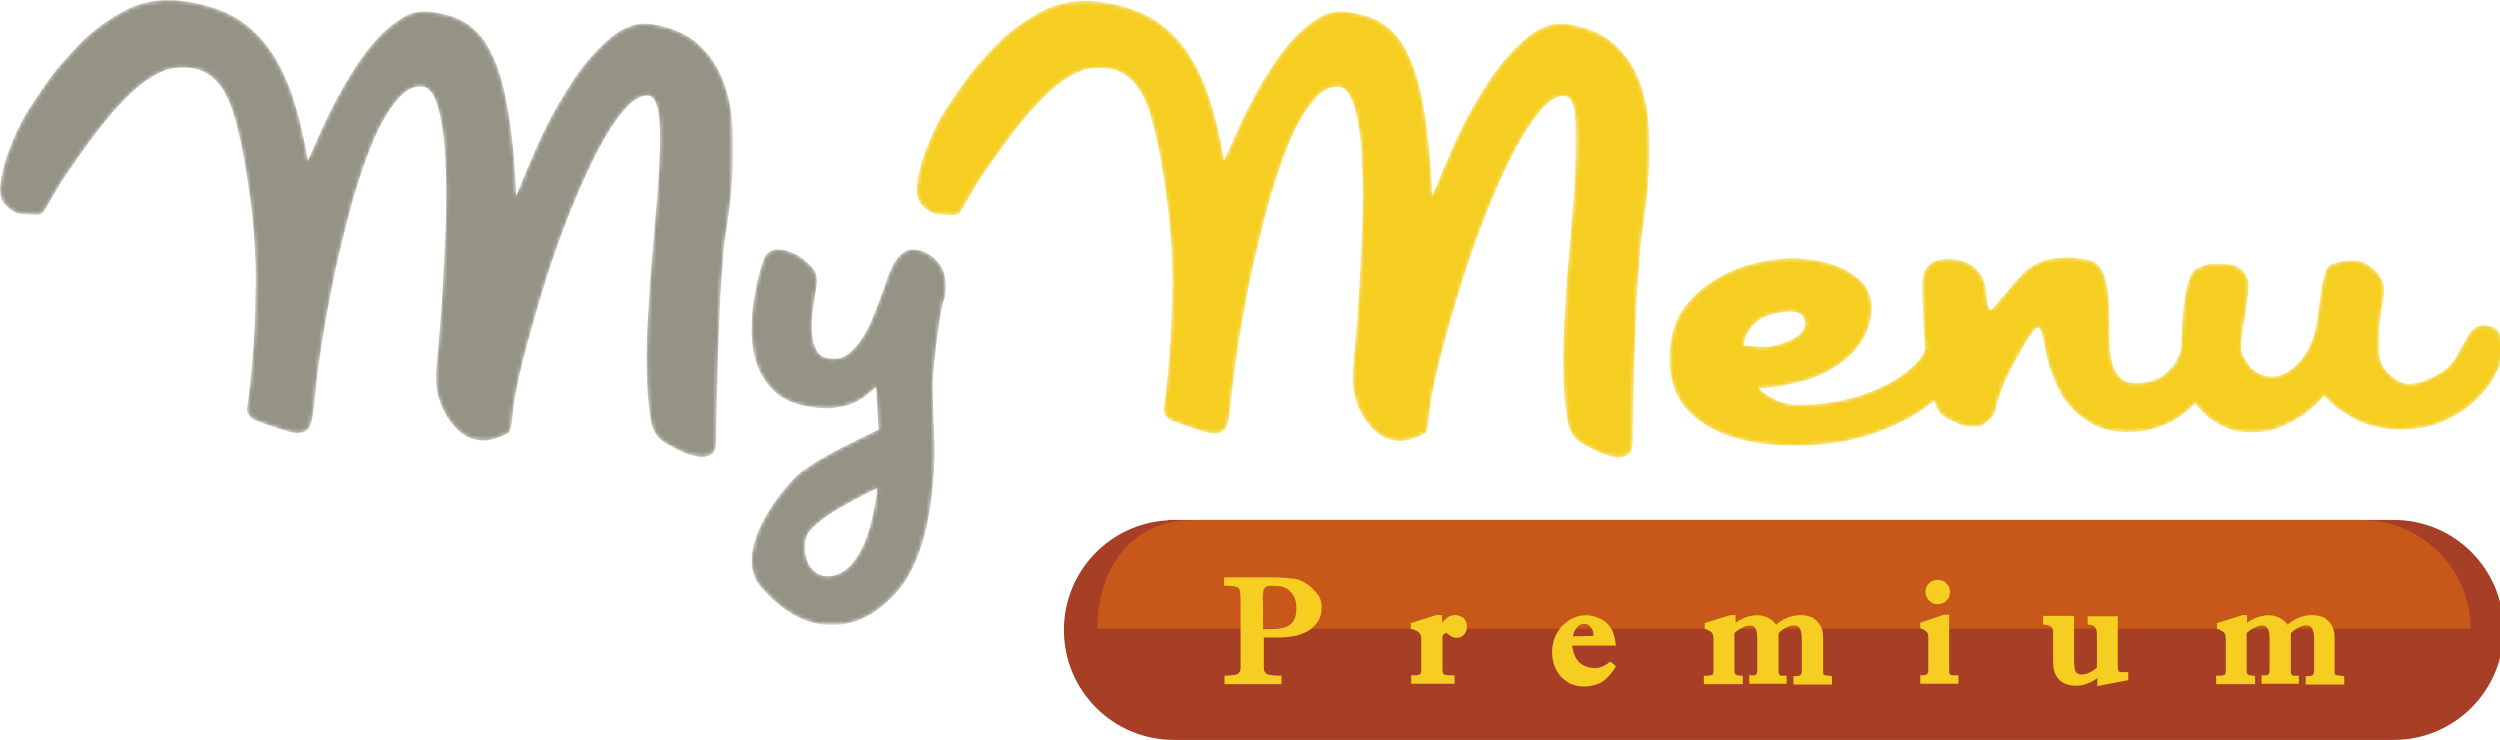 <?xml version="1.0" encoding="utf-8"?>
<!-- Generator: Adobe Illustrator 24.3.0, SVG Export Plug-In . SVG Version: 6.00 Build 0)  -->
<svg version="1.1" id="レイヤー_1" xmlns="http://www.w3.org/2000/svg" xmlns:xlink="http://www.w3.org/1999/xlink" x="0px"
	 y="0px" viewBox="0 0 622.7 184.3" style="enable-background:new 0 0 622.7 184.3;" xml:space="preserve">
<style type="text/css">
	.st0{fill:#A63F26;}
	.st1{filter:url(#Adobe_OpacityMaskFilter);}
	.st2{fill:#FFFFFF;}
	.st3{mask:url(#SVGID_1_);}
	.st4{fill:#F5CE21;}
	.st5{filter:url(#Adobe_OpacityMaskFilter_1_);}
	.st6{mask:url(#SVGID_2_);}
	.st7{fill:#949385;}
	.st8{filter:url(#Adobe_OpacityMaskFilter_2_);}
	.st9{mask:url(#SVGID_3_);}
	.st10{fill:#C7581A;}
</style>
<g>
	<path class="st0" d="M265,156.9c0,15.1,12.2,27.4,27.4,27.4c0.6,0,303.2,0,303.8,0c15.1,0,27.4-12.2,27.4-27.4
		c0-15.1-12.2-27.4-27.4-27.4H291v0.1C276.5,130.3,265,142.3,265,156.9z"/>
	<g>
		<g>
			<defs>
				<filter id="Adobe_OpacityMaskFilter" filterUnits="userSpaceOnUse" x="228.3" y="0" width="395.3" height="113.9">
					<feColorMatrix  type="matrix" values="1 0 0 0 0  0 1 0 0 0  0 0 1 0 0  0 0 0 1 0"/>
				</filter>
			</defs>
			<mask maskUnits="userSpaceOnUse" x="228.3" y="0" width="395.3" height="113.9" id="SVGID_1_">
				<g class="st1">
					<path class="st2" d="M622.7,90.7c0.9-2.3,1.1-4.4,0.5-6.2c-0.6-1.8-1.4-2.9-2.6-3.2c-1.2-0.3-2.1-0.4-2.8-0.2
						c-0.7,0.2-1.4,0.5-1.9,1c-0.5,0.5-1.1,1.3-1.6,2.3c-0.6,1-1.2,2.2-2,3.5c-0.4,0.9-1.1,2-2.1,3.1c-1,1.1-2.5,2.1-4.6,3.1
						c-3.4,1.6-6,1.9-7.8,1c-1.7-0.9-3.2-2.2-4.3-3.9c-0.5-0.8-0.8-2-0.9-3.6c-0.1-1.6-0.1-3.2,0-5c0.1-1.7,0.3-3.4,0.5-5.1
						c0.3-1.7,0.5-3,0.7-4.1c0.3-2.1-0.3-3.9-1.7-5.5c-1.5-1.6-2.9-2.5-4.2-2.8c-1.3-0.3-2.7-0.3-4.5,0c-1.7,0.3-2.9,0.7-3.5,1.3
						c-0.3,0.3-0.6,1-0.9,2c-0.3,1-0.6,2.2-0.8,3.5c-0.2,1.3-0.4,2.6-0.5,3.9c-0.2,1.3-0.3,2.3-0.4,3.1c-0.5,4.4-1.9,8-4.1,10.7
						c-2.2,2.7-4.6,4.1-7.2,4.2c-1.3,0-2.4-0.3-3.4-0.8c-1-0.5-1.8-1.2-2.4-2c-0.6-0.8-1.1-1.6-1.5-2.4c-0.4-0.8-0.5-1.5-0.5-2.1
						c0-1.4,0.2-3,0.5-4.9c0.4-1.9,0.8-4.8,1.3-8.7c0.2-1.9,0-3.3-0.5-4.3c-0.6-1-1.3-1.7-2.1-2.1c-0.8-0.4-1.6-0.7-2.4-0.7
						c-0.8,0-1.3-0.1-1.6-0.1c-0.6-0.1-1.5-0.1-2.7,0c-1.2,0.1-2.5,0.6-3.9,1.4c-0.7,0.5-1.3,1.6-1.8,3.3c-0.5,1.7-0.8,3.6-1.1,5.9
						c-0.3,2.3-0.4,4.6-0.5,7.1c-0.1,2.5-0.2,4.7-0.2,6.7c0,2,0.4,4,1.3,6.1c0.8,2.1,2,4,3.5,5.7c1.5,1.7,3.3,3.1,5.5,4.2
						c2.1,1.1,4.6,1.6,7.3,1.6c2.7,0,5.2-0.5,7.4-1.4c2.2-0.9,4.2-2,5.7-3.1c1.9-1.4,3.6-2.9,5-4.7c1.4,1.7,3,3.1,4.9,4.2
						c1.6,1.2,3.5,2.2,5.9,3c2.4,0.8,5,1.3,8.1,1.3c4.2,0,7.8-0.7,10.9-2.1c3.1-1.4,5.6-3,7.6-4.9c2-1.8,3.5-3.6,4.5-5.4
						c1-1.8,1.7-3,1.9-3.6L622.7,90.7z M553,90.7c0.3-0.7,0.5-1.6,0.5-2.7c0-1,0-2-0.2-3c-0.2-0.9-0.4-1.8-0.9-2.5
						c-0.4-0.7-0.9-1.2-1.4-1.3c-2.3-0.5-4-0.3-5,0.7c-1,1-2.1,3-3.1,6.1c-0.6,2-1.9,3.7-3.7,5.2c-1.8,1.5-4.3,2.2-7.3,2.2
						c-1.5,0-2.6-0.4-3.5-1.1c-0.9-0.7-1.5-1.7-2-2.9c-0.4-1.2-0.7-2.6-0.8-4.3c-0.1-1.7-0.2-3.5-0.2-5.4c0-1.9,0-3.7-0.1-5.6
						c-0.1-1.8-0.2-3.5-0.5-5c-0.3-1.5-0.7-2.8-1.3-3.9c-0.6-1-1.4-1.8-2.4-2.2c-1-0.3-2.3-0.6-3.7-0.7c-1.4-0.2-2.9-0.2-4.4-0.1
						c-1.5,0.1-3,0.4-4.4,0.9c-1.4,0.5-2.6,1.2-3.7,2.1c-1,0.9-2.1,2-3.1,3.2c-1,1.2-2,2.3-2.8,3.3c-0.8,1-1.5,1.8-2.1,2.5
						c-0.6,0.7-0.9,1-1,1c-0.5,0-0.9-1.2-1.1-3.5c0-0.5-0.1-1.2-0.2-2.1c-0.2-0.9-0.5-1.8-1-2.8c-0.5-0.9-1.3-1.8-2.2-2.5
						c-0.9-0.7-2.2-1.3-3.8-1.6c-6.1-0.9-9,1.3-8.8,6.6c0,1.4,0,3.7,0.2,6.9c0.1,3.3,0.3,6.6,0.7,10.1c0.4,3.5,0.9,6.8,1.6,9.8
						c0.7,3,1.6,4.9,2.9,5.6c2.6,1.6,4.6,2.4,6,2.5c1.4,0.1,2.4,0.1,2.9,0c0.5-0.1,1.3-0.6,2.3-1.5c1-0.9,1.6-1.9,1.8-3.1
						c0-0.5,0.2-1.3,0.6-2.4c0.4-1.1,0.9-2.3,1.3-3.5c0.5-1.3,1-2.4,1.6-3.5c0.6-1.1,1-1.9,1.3-2.4c0.3-0.5,0.8-1.3,1.3-2.3
						c0.6-1,1.1-2,1.7-2.9c0.6-0.9,1.1-1.7,1.6-2.3c0.5-0.6,0.9-0.8,1.2-0.7c0.3,0.2,0.6,0.7,0.8,1.5c0.2,0.8,0.4,1.7,0.6,2.8
						c0.2,1.1,0.4,2.2,0.7,3.4c0.3,1.2,0.5,2.2,0.9,3c0.3,0.8,0.8,2.1,1.6,3.9c0.7,1.7,1.8,3.4,3.3,5.1c1.5,1.7,3.3,3.1,5.6,4.4
						c2.3,1.3,5.2,1.9,8.6,1.9c3.3,0,6.3-0.5,8.8-1.6c2.6-1,4.7-2.4,6.5-4c1.8-1.6,3.3-3.4,4.5-5.4c1.2-2,2.2-3.9,2.9-5.8V90.7z
						 M449,82.4c-0.7,1-2.1,2-4.1,2.8c-2,0.8-3.9,1.2-5.7,1.2c-1.8-0.1-3.5-0.2-4.9-0.4c0.3-1.8,1-3.4,2.2-4.8
						c1.1-1.4,2.8-2.4,4.9-2.9c2.4-0.6,4.2-0.8,5.5-0.6c1.3,0.2,2.1,0.8,2.5,1.7C449.8,80.3,449.7,81.3,449,82.4 M489.5,84.4
						c-0.5-1.9-1.3-2.9-2.4-3.1c-2.3-0.5-3.9-0.3-4.9,0.7c-1,1-2.1,3-3.2,6.1c-0.2,0.6-1,1.7-2.5,3.1c-1.5,1.5-3.5,2.9-6,4.3
						c-2.6,1.4-5.7,2.7-9.5,3.7c-3.8,1-8,1.6-12.8,1.6c-2.2,0-4.2-0.4-5.9-1.2c-1.7-0.8-3.2-1.8-4.3-2.9c2.4,0,5.4-0.4,9.1-1.3
						c2.5-0.5,4.9-1.3,7.2-2.4c2.3-1.1,4.3-2.5,6.1-4.1c1.8-1.6,3.2-3.5,4.2-5.5c1-2,1.6-4.3,1.6-6.7c0-2.4-0.7-4.4-2-6
						c-1.4-1.6-3.1-2.8-5.1-3.8c-2-0.9-4.2-1.6-6.5-2c-2.3-0.4-4.4-0.6-6.3-0.6c-1.9,0-4.4,0.3-7.5,0.9c-3.1,0.6-6.3,1.6-9.4,3.2
						c-3.1,1.6-6,3.7-8.5,6.5c-2.6,2.7-4.2,6.2-4.8,10.5c-0.5,3.7-0.3,7.1,0.5,10.1c0.9,3.1,2.6,5.8,5.2,8.1
						c2.6,2.3,5.9,4.1,10.1,5.4c4.2,1.3,9.3,2,15.3,2c6,0,11.4-0.7,16.2-2c4.9-1.4,9-3.1,12.5-5.1c3.5-2,6.3-4.2,8.5-6.6
						c2.2-2.4,3.7-4.5,4.5-6.5C489.7,88.4,489.9,86.3,489.5,84.4 M409.3,56.1c0.6-3.6,1-7.4,1.3-11.6c0.3-4.1,0.3-8.3,0.1-12.6
						c-0.2-4.3-1-8.2-2.4-11.8c-1.4-3.6-3.5-6.7-6.3-9.2c-2.8-2.5-6.6-4.1-11.4-4.9c-3.6-0.5-7,0.6-10.3,3.4
						c-3.3,2.8-6.5,6.3-9.4,10.7c-2.9,4.4-5.6,9.1-8,14.3c-2.4,5.2-4.4,10-6.1,14.4c-0.4-8.9-1.2-16.3-2.2-22.1
						c-1-5.8-2.4-10.4-4.2-13.8c-1.7-3.4-3.9-5.8-6.4-7.3c-2.6-1.5-5.6-2.4-9.2-2.7c-2.2-0.2-4.3,0.3-6.3,1.5c-2,1.2-4,2.8-6,4.9
						c-1.9,2-3.8,4.4-5.6,7.2c-1.8,2.7-3.4,5.5-4.9,8.3s-2.8,5.5-4,8.2c-1.2,2.7-2.2,5-3.1,7c-1.1-7-2.7-13-4.5-17.9
						c-1.9-4.9-4.2-8.9-6.9-12c-2.7-3.1-5.8-5.4-9.3-6.9c-3.5-1.5-7.4-2.5-11.7-2.9c-4.9-0.4-9.5,0.5-13.6,2.8
						c-4.2,2.3-7.9,5.1-11,8.3c-3.2,3.3-5.9,6.4-8.1,9.6c-2.2,3.1-3.7,5.4-4.5,6.6c-0.8,1.3-1.8,3-2.8,5.2c-1,2.2-1.9,4.5-2.7,6.8
						c-0.7,2.3-1.2,4.5-1.4,6.5c-0.2,2,0.1,3.5,0.8,4.5c1.5,1.8,3,2.7,4.7,2.8c1.7,0.1,3,0.2,3.9,0.2c0.4,0,0.8-0.2,1.2-0.6
						c0.4-0.4,0.8-1.1,1.3-2c0.5-0.9,1.3-2.2,2.2-3.8c0.9-1.6,2.2-3.5,3.8-5.8c3.8-5.6,7.2-10,10.2-13.5c3-3.4,5.8-6,8.2-7.7
						c2.5-1.7,4.7-2.8,6.8-3.1c2.1-0.3,4.1-0.2,6.1,0.3c4,1.2,6.9,4.7,8.8,10.8c1.9,6,3.4,14.5,4.7,25.4c0.6,5.5,0.9,11,0.9,16.5
						c-0.1,5.6-0.2,10.6-0.5,15.2c-0.3,4.6-0.7,8.4-1,11.4c-0.4,3-0.6,4.8-0.7,5.2c-0.1,0.7,0.2,1.4,0.8,2c0.3,0.3,0.7,0.6,1.1,0.8
						c1.6,0.6,3,1.2,4.4,1.6c1.1,0.4,2.4,0.8,3.7,1.2c1.3,0.4,2.4,0.5,3.2,0.4c1.6-0.1,2.5-1,2.9-2.8c0.4-1.7,0.7-4.3,1-7.6
						c0.4-4.2,1.1-9,2-14.5c0.9-5.5,2-11,3.2-16.7c1.3-5.7,2.7-11.3,4.2-16.8c1.6-5.5,3.3-10.4,5.1-14.6c1.8-4.2,3.8-7.5,5.9-10
						c2.1-2.5,4.2-3.5,6.4-3.2c1.7,0.3,2.9,2.2,3.8,5.5c0.9,3.4,1.5,7.6,1.7,12.6c0.3,5,0.3,10.5,0.1,16.4
						c-0.2,5.9-0.5,11.4-0.8,16.6c-0.3,5.2-0.7,9.7-1,13.5c-0.4,3.8-0.6,6.1-0.6,6.9c-0.1,2.2,0.1,4.2,0.7,6.1
						c0.6,1.9,1.3,3.5,2.3,5c0.9,1.4,1.9,2.5,3,3.4c1,0.8,2,1.4,3,1.7c1.8,0.5,3.5,0.6,5.2,0.1c1.7-0.5,2.9-1,3.8-1.5
						c0.3-0.1,0.6-0.8,0.8-2.2c0.2-1.4,0.4-3.1,0.6-5.2c0.7-4.3,1.8-9.2,3.3-14.7c1.5-5.5,3.1-11.1,4.9-16.8
						c1.8-5.7,3.8-11.2,6-16.7c2.2-5.5,4.4-10.3,6.6-14.6c2.2-4.2,4.4-7.6,6.5-10.1c2.1-2.5,4.1-3.8,5.9-3.8c1.3,0,2.1,1.1,2.6,3.3
						c0.5,2.2,0.7,5.2,0.6,8.9c-0.1,3.7-0.3,8-0.7,12.9c-0.4,4.9-0.9,10-1.3,15.3c-0.5,5.3-0.8,10.8-1.1,16.2
						c-0.3,5.5-0.3,10.6-0.1,15.6c0.2,3.4,0.5,6.3,0.9,8.7c0.4,2.5,1.5,4.3,3.5,5.6c1,0.6,2.3,1.3,3.8,2c1.5,0.7,2.9,1.2,4.2,1.4
						c1.4,0.3,2.5,0.1,3.4-0.4c0.9-0.5,1.4-1.7,1.4-3.5c0-1.8,0-4.5,0.1-8.1c0.1-3.6,0.2-7.6,0.3-12c0.2-4.3,0.3-8.8,0.5-13.2
						c0.2-4.5,0.5-8.4,0.8-11.7C408.4,62.6,408.8,59.7,409.3,56.1"/>
				</g>
			</mask>
			<g class="st3">
				<g>
					<path class="st4" d="M622.7,90.7c0.9-2.3,1.1-4.4,0.5-6.2c-0.6-1.8-1.4-2.9-2.6-3.2c-1.2-0.3-2.1-0.4-2.8-0.2
						c-0.7,0.2-1.4,0.5-1.9,1c-0.5,0.5-1.1,1.3-1.6,2.3c-0.6,1-1.2,2.2-2,3.5c-0.4,0.9-1.1,2-2.1,3.1c-1,1.1-2.5,2.1-4.6,3.1
						c-3.4,1.6-6,1.9-7.8,1c-1.7-0.9-3.2-2.2-4.3-3.9c-0.5-0.8-0.8-2-0.9-3.6c-0.1-1.6-0.1-3.2,0-5c0.1-1.7,0.3-3.4,0.5-5.1
						c0.3-1.7,0.5-3,0.7-4.1c0.3-2.1-0.3-3.9-1.7-5.5c-1.5-1.6-2.9-2.5-4.2-2.8c-1.3-0.3-2.7-0.3-4.5,0c-1.7,0.3-2.9,0.7-3.5,1.3
						c-0.3,0.3-0.6,1-0.9,2c-0.3,1-0.6,2.2-0.8,3.5c-0.2,1.3-0.4,2.6-0.5,3.9c-0.2,1.3-0.3,2.3-0.4,3.1c-0.5,4.4-1.9,8-4.1,10.7
						c-2.2,2.7-4.6,4.1-7.2,4.2c-1.3,0-2.4-0.3-3.4-0.8c-1-0.5-1.8-1.2-2.4-2c-0.6-0.8-1.1-1.6-1.5-2.4c-0.4-0.8-0.5-1.5-0.5-2.1
						c0-1.4,0.2-3,0.5-4.9c0.4-1.9,0.8-4.8,1.3-8.7c0.2-1.9,0-3.3-0.5-4.3c-0.6-1-1.3-1.7-2.1-2.1c-0.8-0.4-1.6-0.7-2.4-0.7
						c-0.8,0-1.3-0.1-1.6-0.1c-0.6-0.1-1.5-0.1-2.7,0c-1.2,0.1-2.5,0.6-3.9,1.4c-0.7,0.5-1.3,1.6-1.8,3.3c-0.5,1.7-0.8,3.6-1.1,5.9
						c-0.3,2.3-0.4,4.6-0.5,7.1c-0.1,2.5-0.2,4.7-0.2,6.7c0,2,0.4,4,1.3,6.1c0.8,2.1,2,4,3.5,5.7c1.5,1.7,3.3,3.1,5.5,4.2
						c2.1,1.1,4.6,1.6,7.3,1.6c2.7,0,5.2-0.5,7.4-1.4c2.2-0.9,4.2-2,5.7-3.1c1.9-1.4,3.6-2.9,5-4.7c1.4,1.7,3,3.1,4.9,4.2
						c1.6,1.2,3.5,2.2,5.9,3c2.4,0.8,5,1.3,8.1,1.3c4.2,0,7.8-0.7,10.9-2.1c3.1-1.4,5.6-3,7.6-4.9c2-1.8,3.5-3.6,4.5-5.4
						c1-1.8,1.7-3,1.9-3.6L622.7,90.7z M553,90.7c0.3-0.7,0.5-1.6,0.5-2.7c0-1,0-2-0.2-3c-0.2-0.9-0.4-1.8-0.9-2.5
						c-0.4-0.7-0.9-1.2-1.4-1.3c-2.3-0.5-4-0.3-5,0.7c-1,1-2.1,3-3.1,6.1c-0.6,2-1.9,3.7-3.7,5.2c-1.8,1.5-4.3,2.2-7.3,2.2
						c-1.5,0-2.6-0.4-3.5-1.1c-0.9-0.7-1.5-1.7-2-2.9c-0.4-1.2-0.7-2.6-0.8-4.3c-0.1-1.7-0.2-3.5-0.2-5.4c0-1.9,0-3.7-0.1-5.6
						c-0.1-1.8-0.2-3.5-0.5-5c-0.3-1.5-0.7-2.8-1.3-3.9c-0.6-1-1.4-1.8-2.4-2.2c-1-0.3-2.3-0.6-3.7-0.7c-1.4-0.2-2.9-0.2-4.4-0.1
						c-1.5,0.1-3,0.4-4.4,0.9c-1.4,0.5-2.6,1.2-3.7,2.1c-1,0.9-2.1,2-3.1,3.2c-1,1.2-2,2.3-2.8,3.3c-0.8,1-1.5,1.8-2.1,2.5
						c-0.6,0.7-0.9,1-1,1c-0.5,0-0.9-1.2-1.1-3.5c0-0.5-0.1-1.2-0.2-2.1c-0.2-0.9-0.5-1.8-1-2.8c-0.5-0.9-1.3-1.8-2.2-2.5
						c-0.9-0.7-2.2-1.3-3.8-1.6c-6.1-0.9-9,1.3-8.8,6.6c0,1.4,0,3.7,0.2,6.9c0.1,3.3,0.3,6.6,0.7,10.1c0.4,3.5,0.9,6.8,1.6,9.8
						c0.7,3,1.6,4.9,2.9,5.6c2.6,1.6,4.6,2.4,6,2.5c1.4,0.1,2.4,0.1,2.9,0c0.5-0.1,1.3-0.6,2.3-1.5c1-0.9,1.6-1.9,1.8-3.1
						c0-0.5,0.2-1.3,0.6-2.4c0.4-1.1,0.9-2.3,1.3-3.5c0.5-1.3,1-2.4,1.6-3.5c0.6-1.1,1-1.9,1.3-2.4c0.3-0.5,0.8-1.3,1.3-2.3
						c0.6-1,1.1-2,1.7-2.9c0.6-0.9,1.1-1.7,1.6-2.3c0.5-0.6,0.9-0.8,1.2-0.7c0.3,0.2,0.6,0.7,0.8,1.5c0.2,0.8,0.4,1.7,0.6,2.8
						c0.2,1.1,0.4,2.2,0.7,3.4c0.3,1.2,0.5,2.2,0.9,3c0.3,0.8,0.8,2.1,1.6,3.9c0.7,1.7,1.8,3.4,3.3,5.1c1.5,1.7,3.3,3.1,5.6,4.4
						c2.3,1.3,5.2,1.9,8.6,1.9c3.3,0,6.3-0.5,8.8-1.6c2.6-1,4.7-2.4,6.5-4c1.8-1.6,3.3-3.4,4.5-5.4c1.2-2,2.2-3.9,2.9-5.8V90.7z
						 M449,82.4c-0.7,1-2.1,2-4.1,2.8c-2,0.8-3.9,1.2-5.7,1.2c-1.8-0.1-3.5-0.2-4.9-0.4c0.3-1.8,1-3.4,2.2-4.8
						c1.1-1.4,2.8-2.4,4.9-2.9c2.4-0.6,4.2-0.8,5.5-0.6c1.3,0.2,2.1,0.8,2.5,1.7C449.8,80.3,449.7,81.3,449,82.4 M489.5,84.4
						c-0.5-1.9-1.3-2.9-2.4-3.1c-2.3-0.5-3.9-0.3-4.9,0.7c-1,1-2.1,3-3.2,6.1c-0.2,0.6-1,1.7-2.5,3.1c-1.5,1.5-3.5,2.9-6,4.3
						c-2.6,1.4-5.7,2.7-9.5,3.7c-3.8,1-8,1.6-12.8,1.6c-2.2,0-4.2-0.4-5.9-1.2c-1.7-0.8-3.2-1.8-4.3-2.9c2.4,0,5.4-0.4,9.1-1.3
						c2.5-0.5,4.9-1.3,7.2-2.4c2.3-1.1,4.3-2.5,6.1-4.1c1.8-1.6,3.2-3.5,4.2-5.5c1-2,1.6-4.3,1.6-6.7c0-2.4-0.7-4.4-2-6
						c-1.4-1.6-3.1-2.8-5.1-3.8c-2-0.9-4.2-1.6-6.5-2c-2.3-0.4-4.4-0.6-6.3-0.6c-1.9,0-4.4,0.3-7.5,0.9c-3.1,0.6-6.3,1.6-9.4,3.2
						c-3.1,1.6-6,3.7-8.5,6.5c-2.6,2.7-4.2,6.2-4.8,10.5c-0.5,3.7-0.3,7.1,0.5,10.1c0.9,3.1,2.6,5.8,5.2,8.1
						c2.6,2.3,5.9,4.1,10.1,5.4c4.2,1.3,9.3,2,15.3,2c6,0,11.4-0.7,16.2-2c4.9-1.4,9-3.1,12.5-5.1c3.5-2,6.3-4.2,8.5-6.6
						c2.2-2.4,3.7-4.5,4.5-6.5C489.7,88.4,489.9,86.3,489.5,84.4 M409.3,56.1c0.6-3.6,1-7.4,1.3-11.6c0.3-4.1,0.3-8.3,0.1-12.6
						c-0.2-4.3-1-8.2-2.4-11.8c-1.4-3.6-3.5-6.7-6.3-9.2c-2.8-2.5-6.6-4.1-11.4-4.9c-3.6-0.5-7,0.6-10.3,3.4
						c-3.3,2.8-6.5,6.3-9.4,10.7c-2.9,4.4-5.6,9.1-8,14.3c-2.4,5.2-4.4,10-6.1,14.4c-0.4-8.9-1.2-16.3-2.2-22.1
						c-1-5.8-2.4-10.4-4.2-13.8c-1.7-3.4-3.9-5.8-6.4-7.3c-2.6-1.5-5.6-2.4-9.2-2.7c-2.2-0.2-4.3,0.3-6.3,1.5c-2,1.2-4,2.8-6,4.9
						c-1.9,2-3.8,4.4-5.6,7.2c-1.8,2.7-3.4,5.5-4.9,8.3s-2.8,5.5-4,8.2c-1.2,2.7-2.2,5-3.1,7c-1.1-7-2.7-13-4.5-17.9
						c-1.9-4.9-4.2-8.9-6.9-12c-2.7-3.1-5.8-5.4-9.3-6.9c-3.5-1.5-7.4-2.5-11.7-2.9c-4.9-0.4-9.5,0.5-13.6,2.8
						c-4.2,2.3-7.9,5.1-11,8.3c-3.2,3.3-5.9,6.4-8.1,9.6c-2.2,3.1-3.7,5.4-4.5,6.6c-0.8,1.3-1.8,3-2.8,5.2c-1,2.2-1.9,4.5-2.7,6.8
						c-0.7,2.3-1.2,4.5-1.4,6.5c-0.2,2,0.1,3.5,0.8,4.5c1.5,1.8,3,2.7,4.7,2.8c1.7,0.1,3,0.2,3.9,0.2c0.4,0,0.8-0.2,1.2-0.6
						c0.4-0.4,0.8-1.1,1.3-2c0.5-0.9,1.3-2.2,2.2-3.8c0.9-1.6,2.2-3.5,3.8-5.8c3.8-5.6,7.2-10,10.2-13.5c3-3.4,5.8-6,8.2-7.7
						c2.5-1.7,4.7-2.8,6.8-3.1c2.1-0.3,4.1-0.2,6.1,0.3c4,1.2,6.9,4.7,8.8,10.8c1.9,6,3.4,14.5,4.7,25.4c0.6,5.5,0.9,11,0.9,16.5
						c-0.1,5.6-0.2,10.6-0.5,15.2c-0.3,4.6-0.7,8.4-1,11.4c-0.4,3-0.6,4.8-0.7,5.2c-0.1,0.7,0.2,1.4,0.8,2c0.3,0.3,0.7,0.6,1.1,0.8
						c1.6,0.6,3,1.2,4.4,1.6c1.1,0.4,2.4,0.8,3.7,1.2c1.3,0.4,2.4,0.5,3.2,0.4c1.6-0.1,2.5-1,2.9-2.8c0.4-1.7,0.7-4.3,1-7.6
						c0.4-4.2,1.1-9,2-14.5c0.9-5.5,2-11,3.2-16.7c1.3-5.7,2.7-11.3,4.2-16.8c1.6-5.5,3.3-10.4,5.1-14.6c1.8-4.2,3.8-7.5,5.9-10
						c2.1-2.5,4.2-3.5,6.4-3.2c1.7,0.3,2.9,2.2,3.8,5.5c0.9,3.4,1.5,7.6,1.7,12.6c0.3,5,0.3,10.5,0.1,16.4
						c-0.2,5.9-0.5,11.4-0.8,16.6c-0.3,5.2-0.7,9.7-1,13.5c-0.4,3.8-0.6,6.1-0.6,6.9c-0.1,2.2,0.1,4.2,0.7,6.1
						c0.6,1.9,1.3,3.5,2.3,5c0.9,1.4,1.9,2.5,3,3.4c1,0.8,2,1.4,3,1.7c1.8,0.5,3.5,0.6,5.2,0.1c1.7-0.5,2.9-1,3.8-1.5
						c0.3-0.1,0.6-0.8,0.8-2.2c0.2-1.4,0.4-3.1,0.6-5.2c0.7-4.3,1.8-9.2,3.3-14.7c1.5-5.5,3.1-11.1,4.9-16.8
						c1.8-5.7,3.8-11.2,6-16.7c2.2-5.5,4.4-10.3,6.6-14.6c2.2-4.2,4.4-7.6,6.5-10.1c2.1-2.5,4.1-3.8,5.9-3.8c1.3,0,2.1,1.1,2.6,3.3
						c0.5,2.2,0.3,16.9-0.1,21.8c-0.4,4.9-0.9,10-1.3,15.3c-0.5,5.3-0.8,10.8-1.1,16.2c-0.3,5.5-0.3,10.6-0.1,15.6
						c0.2,3.4,0.5,6.3,0.9,8.7c0.4,2.5,1.5,4.3,3.5,5.6c1,0.6,2.3,1.3,3.8,2c1.5,0.7,2.9,1.2,4.2,1.4c1.4,0.3,2.5,0.1,3.4-0.4
						c0.9-0.5,1.4-1.7,1.4-3.5c0-1.8,0-4.5,0.1-8.1c0.1-3.6,0.2-7.6,0.3-12c0.2-4.3,0.3-8.8,0.5-13.2c0.2-4.5,0.5-8.4,0.8-11.7
						C408.4,62.6,408.8,59.7,409.3,56.1"/>
				</g>
			</g>
			<defs>
				<filter id="Adobe_OpacityMaskFilter_1_" filterUnits="userSpaceOnUse" x="187.3" y="62.2" width="48.3" height="93.5">
					<feColorMatrix  type="matrix" values="1 0 0 0 0  0 1 0 0 0  0 0 1 0 0  0 0 0 1 0"/>
				</filter>
			</defs>
			<mask maskUnits="userSpaceOnUse" x="187.3" y="62.2" width="48.3" height="93.5" id="SVGID_2_">
				<g class="st5">
					<path class="st2" d="M217.4,128.3c-0.5,2.3-1.1,4.5-1.9,6.5c-0.8,2-1.8,3.8-3,5.3c-1.2,1.5-2.6,2.5-4.3,3.1
						c-1.8,0.5-3.3,0.4-4.5-0.3c-1.2-0.7-2.1-1.8-2.6-3.1c-0.5-1.3-0.7-2.7-0.6-4.2c0.1-1.5,0.6-2.7,1.4-3.6
						c1.8-1.9,4.2-3.7,7.1-5.4c3-1.7,6.1-3.4,9.5-5C218.3,123.8,217.9,126,217.4,128.3 M232.4,100.6c0-2.6-0.2-4.2,0-6.8
						c0.2-2.7,0.5-5.3,0.8-7.9c0.3-2.6,0.7-4.9,1-7c0.4-2.1,0.6-3.5,0.9-4.1c0.2-0.6,0.4-1.4,0.5-2.4c0.1-1,0-2.1-0.2-3.3
						c-0.2-1.2-0.7-2.4-1.5-3.5c-0.8-1.1-2-2-3.5-2.8c-1.8-0.7-3.2-0.9-4.4-0.4c-1.2,0.5-2.1,1.3-2.9,2.5c-0.8,1.2-1.4,2.6-2,4.2
						c-0.5,1.6-1,3.1-1.6,4.5c-0.5,1.5-1.2,3.1-1.9,5c-0.7,1.9-1.6,3.6-2.6,5.3c-1,1.6-2.2,3-3.5,4.1c-1.4,1.1-2.9,1.5-4.5,1.3
						c-1.8-0.1-3-0.8-3.7-2.2c-0.7-1.4-1-3-1.1-4.9c-0.1-1.9,0.1-3.9,0.4-5.9c0.3-2,0.6-3.7,0.8-5.1c0.3-2-0.1-3.6-1.3-4.8
						c-1.2-1.2-2.3-2.1-3.4-2.8c-0.5-0.3-1.2-0.6-2-0.9c-0.8-0.3-1.7-0.5-2.5-0.6c-0.8-0.1-1.6,0.1-2.4,0.5
						c-0.7,0.4-1.3,1.1-1.6,2.1c-0.3,0.7-0.7,2-1.2,3.9c-0.5,1.9-0.9,4.1-1.3,6.5c-0.4,2.5-0.5,5.1-0.5,7.9c0.1,2.8,0.5,5.4,1.4,7.9
						c0.9,2.5,2.3,4.6,4.2,6.5c1.9,1.8,4.5,3.1,7.8,3.7c2.3,0.5,4.4,0.7,6.3,0.6c1.9-0.2,3.5-0.5,4.9-1c1.4-0.5,2.6-1.2,3.7-2
						c1-0.8,1.9-1.6,2.7-2.3c0.1,1.5,0.2,3.1,0.3,5c0.1,1.8,0.2,3.7,0.3,5.6c-3.6,1.7-7,3.4-10.3,5.1c-3.3,1.7-6.2,3.5-8.7,5.3
						c-0.6,0.4-1.5,1.2-2.6,2.4c-1.1,1.2-2.2,2.5-3.4,4.1c-1.2,1.6-2.3,3.3-3.4,5.3c-1.1,1.9-1.9,3.9-2.5,5.9c-0.6,2-0.8,4-0.6,5.9
						c0.2,1.9,0.9,3.7,2.3,5.3c5.6,6.4,11.6,9.5,17.9,9.4c6.3-0.1,11.9-3.3,16.8-9.4c1.6-2,2.9-4.3,3.9-6.8c1-2.5,1.9-5.2,2.5-7.9
						c0.6-2.8,1.1-5.6,1.4-8.4c0.3-2.8,0.6-5.5,0.6-8.2C233,112.2,232.4,103.2,232.4,100.6"/>
				</g>
			</mask>
			<g class="st6">
				<g>
					<path class="st7" d="M217.4,128.3c-0.5,2.3-1.1,4.5-1.9,6.5c-0.8,2-1.8,3.8-3,5.3c-1.2,1.5-2.6,2.5-4.3,3.1
						c-1.8,0.5-3.3,0.4-4.5-0.3c-1.2-0.7-2.1-1.8-2.6-3.1c-0.5-1.3-0.7-2.7-0.6-4.2c0.1-1.5,0.6-2.7,1.4-3.6
						c1.8-1.9,4.2-3.7,7.1-5.4c3-1.7,6.1-3.4,9.5-5C218.3,123.8,217.9,126,217.4,128.3 M232.4,100.6c0-2.6-0.2-4.2,0-6.8
						c0.2-2.7,0.5-5.3,0.8-7.9c0.3-2.6,0.7-4.9,1-7c0.4-2.1,0.6-3.5,0.9-4.1c0.2-0.6,0.4-1.4,0.5-2.4c0.1-1,0-2.1-0.2-3.3
						c-0.2-1.2-0.7-2.4-1.5-3.5c-0.8-1.1-2-2-3.5-2.8c-1.8-0.7-3.2-0.9-4.4-0.4c-1.2,0.5-2.1,1.3-2.9,2.5c-0.8,1.2-1.4,2.6-2,4.2
						c-0.5,1.6-1,3.1-1.6,4.5c-0.5,1.5-1.2,3.1-1.9,5c-0.7,1.9-1.6,3.6-2.6,5.3c-1,1.6-2.2,3-3.5,4.1c-1.4,1.1-2.9,1.5-4.5,1.3
						c-1.8-0.1-3-0.8-3.7-2.2c-0.7-1.4-1-3-1.1-4.9c-0.1-1.9,0.1-3.9,0.4-5.9c0.3-2,0.6-3.7,0.8-5.1c0.3-2-0.1-3.6-1.3-4.8
						c-1.2-1.2-2.3-2.1-3.4-2.8c-0.5-0.3-1.2-0.6-2-0.9c-0.8-0.3-1.7-0.5-2.5-0.6c-0.8-0.1-1.6,0.1-2.4,0.5
						c-0.7,0.4-1.3,1.1-1.6,2.1c-0.3,0.7-0.7,2-1.2,3.9c-0.5,1.9-0.9,4.1-1.3,6.5c-0.4,2.5-0.5,5.1-0.5,7.9c0.1,2.8,0.5,5.4,1.4,7.9
						c0.9,2.5,2.3,4.6,4.2,6.5c1.9,1.8,4.5,3.1,7.8,3.7c2.3,0.5,4.4,0.7,6.3,0.6c1.9-0.2,3.5-0.5,4.9-1c1.4-0.5,2.6-1.2,3.7-2
						c1-0.8,1.9-1.6,2.7-2.3c0.1,1.5,0.2,3.1,0.3,5c0.1,1.8,0.2,3.7,0.3,5.6c-3.6,1.7-7,3.4-10.3,5.1c-3.3,1.7-6.2,3.5-8.7,5.3
						c-0.6,0.4-1.5,1.2-2.6,2.4c-1.1,1.2-2.2,2.5-3.4,4.1c-1.2,1.6-2.3,3.3-3.4,5.3c-1.1,1.9-1.9,3.9-2.5,5.9c-0.6,2-0.8,4-0.6,5.9
						c0.2,1.9,0.9,3.7,2.3,5.3c5.6,6.4,11.6,9.5,17.9,9.4c6.3-0.1,11.9-3.3,16.8-9.4c1.6-2,2.9-4.3,3.9-6.8c1-2.5,1.9-5.2,2.5-7.9
						c0.6-2.8,1.1-5.6,1.4-8.4c0.3-2.8,0.6-5.5,0.6-8.2C233,112.2,232.4,103.2,232.4,100.6"/>
				</g>
			</g>
			<defs>
				<filter id="Adobe_OpacityMaskFilter_2_" filterUnits="userSpaceOnUse" x="0" y="0" width="182.6" height="113.9">
					<feColorMatrix  type="matrix" values="1 0 0 0 0  0 1 0 0 0  0 0 1 0 0  0 0 0 1 0"/>
				</filter>
			</defs>
			<mask maskUnits="userSpaceOnUse" x="0" y="0" width="182.6" height="113.9" id="SVGID_3_">
				<g class="st8">
					<path class="st2" d="M181.1,56.1c0.6-3.6,1-7.4,1.3-11.6c0.3-4.1,0.3-8.3,0.1-12.6c-0.2-4.3-1-8.2-2.4-11.8
						c-1.4-3.6-3.5-6.7-6.3-9.2c-2.8-2.5-6.6-4.1-11.4-4.9c-3.6-0.5-7,0.6-10.3,3.4c-3.3,2.8-6.5,6.3-9.4,10.7
						c-2.9,4.4-5.6,9.1-8,14.3c-2.4,5.2-4.4,10-6.1,14.4c-0.4-8.9-1.1-16.3-2.2-22.1c-1-5.8-2.4-10.4-4.2-13.8
						c-1.7-3.4-3.9-5.8-6.4-7.3s-5.6-2.4-9.2-2.7c-2.2-0.2-4.3,0.3-6.3,1.5c-2,1.2-4,2.8-6,4.9c-1.9,2-3.8,4.4-5.6,7.2
						c-1.8,2.7-3.4,5.5-4.9,8.3s-2.8,5.5-4,8.2c-1.2,2.7-2.2,5-3.1,7c-1.2-7-2.7-13-4.5-17.9C70.2,17,68,13,65.2,9.9
						c-2.7-3.1-5.8-5.4-9.3-6.9c-3.5-1.5-7.4-2.5-11.7-2.9c-4.9-0.4-9.5,0.5-13.6,2.8c-4.2,2.3-7.9,5.1-11,8.3
						c-3.2,3.3-5.9,6.4-8.1,9.6C9.3,24,7.8,26.2,7,27.5c-0.8,1.3-1.8,3-2.8,5.2c-1,2.2-1.9,4.5-2.7,6.8c-0.7,2.3-1.2,4.5-1.4,6.5
						c-0.2,2,0.1,3.5,0.8,4.5c1.5,1.8,3,2.7,4.7,2.8c1.7,0.1,3,0.2,3.9,0.2c0.4,0,0.8-0.2,1.2-0.6c0.4-0.4,0.8-1.1,1.3-2
						c0.5-0.9,1.3-2.2,2.2-3.8c0.9-1.6,2.2-3.5,3.8-5.8c3.8-5.6,7.2-10,10.2-13.5c3-3.4,5.8-6,8.2-7.7c2.5-1.7,4.7-2.8,6.8-3.1
						c2.1-0.3,4.1-0.2,6.1,0.3c4,1.2,6.9,4.7,8.8,10.8c1.9,6,3.4,14.5,4.7,25.4c0.6,5.5,0.9,11,0.9,16.5c-0.1,5.6-0.2,10.6-0.5,15.2
						c-0.3,4.6-0.7,8.4-1,11.4c-0.4,3-0.6,4.8-0.7,5.2c-0.1,0.7,0.2,1.4,0.8,2c0.3,0.3,0.7,0.6,1.1,0.8c1.6,0.6,3,1.2,4.4,1.6
						c1.1,0.4,2.4,0.8,3.7,1.2c1.3,0.4,2.4,0.5,3.2,0.4c1.6-0.1,2.5-1,2.9-2.8c0.4-1.7,0.7-4.3,1-7.6c0.4-4.2,1.1-9,2-14.5
						c0.9-5.5,2-11,3.2-16.7c1.3-5.7,2.7-11.3,4.2-16.8c1.6-5.5,3.3-10.4,5.1-14.6c1.8-4.2,3.8-7.5,5.9-10c2.1-2.5,4.2-3.5,6.4-3.2
						c1.7,0.3,2.9,2.2,3.8,5.5c0.9,3.4,1.5,7.6,1.7,12.6c0.3,5,0.3,10.5,0.1,16.4c-0.2,5.9-0.5,11.4-0.8,16.6
						c-0.3,5.2-0.7,9.7-1,13.5c-0.4,3.8-0.6,6.1-0.6,6.9c-0.1,2.2,0.1,4.2,0.7,6.1c0.6,1.9,1.3,3.5,2.3,5c0.9,1.4,1.9,2.5,3,3.4
						c1,0.8,2,1.4,3,1.7c1.8,0.5,3.5,0.6,5.2,0.1c1.7-0.5,2.9-1,3.8-1.5c0.3-0.1,0.6-0.8,0.8-2.2c0.2-1.4,0.4-3.1,0.6-5.2
						c0.7-4.3,1.8-9.2,3.3-14.7c1.5-5.5,3.1-11.1,4.9-16.8c1.8-5.7,3.8-11.2,6-16.7c2.2-5.4,4.4-10.3,6.6-14.6
						c2.2-4.2,4.4-7.6,6.5-10.1c2.1-2.5,4.1-3.8,5.9-3.8c1.3,0,2.1,1.1,2.6,3.3c0.5,2.2,0.7,5.2,0.6,8.9c-0.1,3.7-0.3,8-0.7,12.9
						c-0.4,4.9-0.9,10-1.3,15.3c-0.5,5.3-0.8,10.8-1.1,16.2c-0.3,5.5-0.3,10.6-0.1,15.6c0.2,3.4,0.5,6.3,0.9,8.7
						c0.4,2.5,1.5,4.3,3.5,5.6c1,0.6,2.3,1.3,3.8,2c1.5,0.7,2.9,1.2,4.2,1.4c1.4,0.3,2.5,0.1,3.4-0.4c0.9-0.5,1.4-1.7,1.4-3.5
						c0-1.8,0-4.5,0.1-8.1c0.1-3.6,0.2-7.6,0.3-12c0.2-4.3,0.3-8.8,0.5-13.2c0.2-4.5,0.5-8.4,0.8-11.7
						C180.1,62.6,180.5,59.7,181.1,56.1"/>
				</g>
			</mask>
			<g class="st9">
				<g>
					<path class="st7" d="M181.1,56.1c0.6-3.6,1-7.4,1.3-11.6c0.3-4.1,0.3-8.3,0.1-12.6c-0.2-4.3-1-8.2-2.4-11.8
						c-1.4-3.6-3.5-6.7-6.3-9.2c-2.8-2.5-6.6-4.1-11.4-4.9c-3.6-0.5-7,0.6-10.3,3.4c-3.3,2.8-6.5,6.3-9.4,10.7
						c-2.9,4.4-5.6,9.1-8,14.3c-2.4,5.2-4.4,10-6.1,14.4c-0.4-8.9-1.1-16.3-2.2-22.1c-1-5.8-2.4-10.4-4.2-13.8
						c-1.7-3.4-3.9-5.8-6.4-7.3s-5.6-2.4-9.2-2.7c-2.2-0.2-4.3,0.3-6.3,1.5c-2,1.2-4,2.8-6,4.9c-1.9,2-3.8,4.4-5.6,7.2
						c-1.8,2.7-3.4,5.5-4.9,8.3s-2.8,5.5-4,8.2c-1.2,2.7-2.2,5-3.1,7c-1.2-7-2.7-13-4.5-17.9C70.2,17,68,13,65.2,9.9
						c-2.7-3.1-5.8-5.4-9.3-6.9c-3.5-1.5-7.4-2.5-11.7-2.9c-4.9-0.4-9.5,0.5-13.6,2.8c-4.2,2.3-7.9,5.1-11,8.3
						c-3.2,3.3-5.9,6.4-8.1,9.6C9.3,24,7.8,26.2,7,27.5c-0.8,1.3-1.8,3-2.8,5.2c-1,2.2-1.9,4.5-2.7,6.8c-0.7,2.3-1.2,4.5-1.4,6.5
						c-0.2,2,0.1,3.5,0.8,4.5c1.5,1.8,3,2.7,4.7,2.8c1.7,0.1,3,0.2,3.9,0.2c0.4,0,0.8-0.2,1.2-0.6c0.4-0.4,0.8-1.1,1.3-2
						c0.5-0.9,1.3-2.2,2.2-3.8c0.9-1.6,2.2-3.5,3.8-5.8c3.8-5.6,7.2-10,10.2-13.5c3-3.4,5.8-6,8.2-7.7c2.5-1.7,4.7-2.8,6.8-3.1
						c2.1-0.3,4.1-0.2,6.1,0.3c4,1.2,6.9,4.7,8.8,10.8c1.9,6,3.4,14.5,4.7,25.4c0.6,5.5,0.9,11,0.9,16.5c-0.1,5.6-0.2,10.6-0.5,15.2
						c-0.3,4.6-0.7,8.4-1,11.4c-0.4,3-0.6,4.8-0.7,5.2c-0.1,0.7,0.2,1.4,0.8,2c0.3,0.3,0.7,0.6,1.1,0.8c1.6,0.6,3,1.2,4.4,1.6
						c1.1,0.4,2.4,0.8,3.7,1.2c1.3,0.4,2.4,0.5,3.2,0.4c1.6-0.1,2.5-1,2.9-2.8c0.4-1.7,0.7-4.3,1-7.6c0.4-4.2,1.1-9,2-14.5
						c0.9-5.5,2-11,3.2-16.7c1.3-5.7,2.7-11.3,4.2-16.8c1.6-5.5,3.3-10.4,5.1-14.6c1.8-4.2,3.8-7.5,5.9-10c2.1-2.5,4.2-3.5,6.4-3.2
						c1.7,0.3,2.9,2.2,3.8,5.5c0.9,3.4,1.5,7.6,1.7,12.6c0.3,5,0.3,10.5,0.1,16.4c-0.2,5.9-0.5,11.4-0.8,16.6
						c-0.3,5.2-0.7,9.7-1,13.5c-0.4,3.8-0.6,6.1-0.6,6.9c-0.1,2.2,0.1,4.2,0.7,6.1c0.6,1.9,1.3,3.5,2.3,5c0.9,1.4,1.9,2.5,3,3.4
						c1,0.8,2,1.4,3,1.7c1.8,0.5,3.5,0.6,5.2,0.1c1.7-0.5,2.9-1,3.8-1.5c0.3-0.1,0.6-0.8,0.8-2.2c0.2-1.4,0.4-3.1,0.6-5.2
						c0.7-4.3,1.8-9.2,3.3-14.7c1.5-5.5,3.1-11.1,4.9-16.8c1.8-5.7,3.8-11.2,6-16.7c2.2-5.4,4.4-10.3,6.6-14.6
						c2.2-4.2,4.4-7.6,6.5-10.1c2.1-2.5,4.1-3.8,5.9-3.8c1.3,0,2.1,1.1,2.6,3.3c0.5,2.2,0.7,5.2,0.6,8.9c-0.1,3.7-0.3,8-0.7,12.9
						c-0.4,4.9-0.9,10-1.3,15.3c-0.5,5.3-0.8,10.8-1.1,16.2c-0.3,5.5-0.3,10.6-0.1,15.6c0.2,3.4,0.5,6.3,0.9,8.7
						c0.4,2.5,1.5,4.3,3.5,5.6c1,0.6,2.3,1.3,3.8,2c1.5,0.7,2.9,1.2,4.2,1.4c1.4,0.3,2.5,0.1,3.4-0.4c0.9-0.5,1.4-1.7,1.4-3.5
						c0-1.8,0-4.5,0.1-8.1c0.1-3.6,0.2-7.6,0.3-12c0.2-4.3,0.3-8.8,0.5-13.2c0.2-4.5,0.5-8.4,0.8-11.7
						C180.1,62.6,180.5,59.7,181.1,56.1"/>
				</g>
			</g>
		</g>
	</g>
	<path class="st10" d="M615.4,156.6c-0.1-15-12.3-27.1-27.3-27.1H299.2l-3.6,0.1c-14.4,0.7-22.2,12.5-22.3,27H615.4z"/>
	<g>
		<path class="st4" d="M326.5,146.2c-0.7-0.6-1.5-1.1-2.3-1.5c-0.8-0.4-1.6-0.6-2.3-0.6c-2.1-0.2-3.4-0.3-4-0.3h-13v2.1h0.5
			c1.6,0,2.3,0.2,2.7,0.3c0.4,0.2,0.6,0.5,0.7,0.8c0.1,0.5,0.2,1.4,0.2,2.7v15.9c0,0.6,0,1.1-0.1,1.4c-0.1,0.3-0.2,0.5-0.4,0.7
			c-0.2,0.2-0.5,0.3-0.9,0.4c-0.5,0.1-1.2,0.1-2.1,0.2l-0.5,0v2.1h14.2v-2.1l-0.5,0c-0.6,0-1.2-0.1-1.8-0.1
			c-0.7-0.1-1.1-0.2-1.3-0.3c-0.2-0.1-0.4-0.3-0.6-0.6c-0.2-0.3-0.2-0.8-0.2-1.4v-7.1h3.5c1.8,0,3.3-0.2,4.7-0.5
			c1.4-0.4,2.5-0.9,3.4-1.5c0.9-0.7,1.6-1.5,2.1-2.4c0.5-0.9,0.7-2,0.7-3.1c0-1-0.2-2-0.7-2.9C327.8,147.6,327.2,146.8,326.5,146.2z
			 M314.5,149.6c0-1.1,0.1-1.9,0.2-2.5c0.1-0.4,0.3-0.7,0.6-0.9c0.2-0.2,0.8-0.3,1.9-0.3c0.8,0,1.6,0.1,2.1,0.2
			c0.5,0.1,1.1,0.4,1.6,0.8c1.3,1,2,2.5,2,4.5c0,1.4-0.2,2.4-0.7,3.2c-0.5,0.8-1.1,1.3-2,1.6c-0.9,0.3-2.2,0.5-3.6,0.5h-2V149.6z"/>
		<path class="st4" d="M360.4,153.9c-0.3,0.3-0.7,0.7-1.2,1.2v-1.9h-1.4l-6.4,2v1.4l0.4,0.1c2,0.6,2.2,1.6,2.2,2.3v8.1
			c0,0.6-0.2,1.1-1.5,1.1h-1v2.1h10.8v-2.1h-0.5c-0.9,0-1.5,0-1.8-0.1c-0.3-0.1-0.4-0.2-0.5-0.3c-0.1-0.1-0.2-0.3-0.2-1v-8.5
			c0.2-0.2,0.4-0.4,0.6-0.5c0.1-0.1,0.2-0.2,0.4-0.1c0.1,0,0.2,0.1,0.3,0.2c0.1,0.1,0.3,0.2,0.4,0.3c0.3,0.2,0.6,0.4,0.9,0.5
			c1.2,0.4,2.1,0.1,2.8-0.7c0.5-0.6,0.7-1.2,0.7-2c0-0.8-0.3-1.5-0.8-2C363.3,152.9,361.5,153,360.4,153.9z"/>
		<path class="st4" d="M400.9,164.9c-1.6,1.4-3.4,1.9-5.6,1.2c-0.6-0.2-1.2-0.5-1.8-1c-0.5-0.5-1-1.1-1.3-1.9
			c-0.3-0.7-0.5-1.5-0.6-2.4h10.9l-0.1-0.6c-0.1-0.9-0.3-1.6-0.5-2.3c-0.2-0.7-0.5-1.3-1-1.9c-0.6-0.9-1.5-1.6-2.6-2
			c-2.1-1-4.5-1-6.6,0c-1,0.5-1.9,1.2-2.7,2c-0.8,0.9-1.4,1.9-1.8,3c-0.4,1.1-0.6,2.3-0.6,3.6c0,1.6,0.4,3.1,1.1,4.4
			c0.7,1.3,1.7,2.3,2.9,3s2.6,1,4,1c1,0,2-0.2,3-0.5c1-0.3,1.9-0.9,2.6-1.6c0.8-0.7,1.5-1.6,2.1-2.6l0.2-0.4l-1.4-1.1L400.9,164.9z
			 M391.8,158.5c0.1-0.8,0.4-1.5,0.9-2.1c0.5-0.7,1.2-1,1.9-1c0.5,0,0.9,0.1,1.2,0.4c0.3,0.2,0.6,0.6,0.8,1c0.2,0.5,0.3,1,0.3,1.6
			L391.8,158.5z"/>
		<path class="st4" d="M482.6,150.5c0.5,0,1.1-0.1,1.6-0.4c0.5-0.3,0.9-0.7,1.1-1.1c0.3-0.5,0.4-1,0.4-1.6c0-0.6-0.1-1.1-0.4-1.5
			c-0.3-0.5-0.7-0.8-1.1-1.1c-0.9-0.5-2.1-0.5-3.1,0c-0.5,0.3-0.9,0.7-1.1,1.1c-0.3,0.5-0.4,1-0.4,1.5c0,0.8,0.3,1.6,0.9,2.2
			C481.1,150.2,481.8,150.5,482.6,150.5z"/>
		<path class="st4" d="M485.9,168.1c-0.2-0.1-0.3-0.2-0.3-0.3c-0.1-0.1-0.1-0.4-0.1-1.1v-13.6h-1.3l-5.9,2v1.4l0.4,0.1
			c0.5,0.2,0.9,0.5,1.2,0.8c0.3,0.3,0.4,0.7,0.4,1.1v8.3c0,0.7-0.2,1-0.3,1.1c-0.1,0.1-0.4,0.3-1.2,0.3l-0.5,0v2.1h9.5v-2.1l-0.5,0
			C486.4,168.2,486.1,168.2,485.9,168.1z"/>
		<path class="st4" d="M528.1,167.4c-0.2,0-0.3-0.1-0.4-0.3c-0.1-0.1-0.2-0.3-0.2-0.8v-12.8H520v2.1l0.5,0c0.8,0.1,1.8,0.4,1.8,2.3
			v8.4c-1.3,1.1-2.6,1.7-3.7,1.7c-0.5,0-0.9-0.1-1.2-0.3c-0.3-0.2-0.5-0.5-0.6-1c-0.1-0.5-0.2-1.2-0.2-2.1v-11.2h-7.7v2.1l0.5,0.1
			c0.9,0.1,1.3,0.4,1.5,0.5c0.2,0.2,0.4,0.4,0.4,0.7c0.1,0.4,0.1,1,0.1,1.9v6.3c0,1.8,0.5,3.3,1.5,4.3c1,1,2.4,1.5,4.1,1.5
			c1.8,0,3.6-0.6,5.4-1.9v2l7.7-1.5v-2h-0.7C528.8,167.5,528.4,167.4,528.1,167.4z"/>
		<path class="st4" d="M583.2,168.3c-0.7,0-1-0.1-1.2-0.1c-0.3-0.1-0.4-0.2-0.4-0.3c-0.1-0.1-0.1-0.3-0.1-0.8v-8.2
			c0-1.2-0.2-2.3-0.7-3.1c-0.5-0.9-1.2-1.5-2-2c-1.8-0.8-4.2-0.8-6.3,0.1c-0.9,0.4-1.8,0.9-2.7,1.7c-0.3-0.4-0.6-0.7-0.9-1
			c-0.5-0.4-1.2-0.8-1.8-1c-1.6-0.6-3.4-0.4-5.2,0.3c-0.7,0.3-1.5,0.7-2.2,1.2v-1.9h-1.1l-6.4,2v1.4l0.3,0.1c1,0.4,1.4,0.8,1.6,1
			c0.2,0.4,0.3,0.9,0.3,1.7v7.4c0,0.6-0.1,0.9-0.1,1c0,0.2-0.1,0.2-0.3,0.3c-0.2,0.1-0.5,0.2-1.2,0.2h-0.8v2.1h9.7v-2.1h-0.3
			c-0.7,0-1.2-0.1-1.5-0.3c-0.2-0.2-0.3-0.6-0.3-0.9v-9.4c0.5-0.5,1.2-1,1.9-1.3c0.8-0.4,1.4-0.6,1.9-0.6c0.5,0,1.9,0,1.9,3v7.9
			c0,0.9-0.2,1.2-0.3,1.3c-0.1,0.1-0.3,0.3-1.4,0.2h-0.3v2.1h9.3v-1.5v-0.5c0,0-1,0-1.2,0c-0.4,0-0.5-0.1-0.6-0.3
			c-0.2-0.3-0.2-0.7-0.2-1.3v-9c1.4-1.3,2.7-1.9,3.8-1.9c1,0,1.3,0.4,1.5,0.7c0.3,0.6,0.5,1.5,0.5,2.7v7.8c0,0.5-0.1,0.9-0.3,1.1
			c-0.2,0.2-0.5,0.3-1.1,0.3h-0.7v2.1h9.6v-2.1H583.2z"/>
	</g>
	<path class="st4" d="M455.8,168.3c-0.7,0-1-0.1-1.2-0.1c-0.3-0.1-0.4-0.2-0.4-0.3c-0.1-0.1-0.1-0.3-0.1-0.8v-8.2
		c0-1.2-0.2-2.3-0.7-3.1c-0.5-0.9-1.2-1.5-2-2c-1.8-0.8-4.2-0.8-6.3,0.1c-0.9,0.4-1.8,0.9-2.7,1.7c-0.3-0.4-0.6-0.7-0.9-1
		c-0.5-0.4-1.2-0.8-1.8-1c-1.6-0.6-3.4-0.4-5.2,0.3c-0.7,0.3-1.5,0.7-2.2,1.2v-1.9H431l-6.4,2v1.4l0.3,0.1c1,0.4,1.4,0.8,1.6,1
		c0.2,0.4,0.3,0.9,0.3,1.7v7.4c0,0.6-0.1,0.9-0.1,1c0,0.2-0.1,0.2-0.3,0.3c-0.2,0.1-0.5,0.2-1.2,0.2h-0.8v2.1h9.7v-2.1h-0.3
		c-0.7,0-1.2-0.1-1.5-0.3c-0.2-0.2-0.3-0.6-0.3-0.9v-9.4c0.5-0.5,1.2-1,1.9-1.3c0.8-0.4,1.4-0.6,1.9-0.6c0.5,0,1.9,0,1.9,3v7.9
		c0,0.9-0.2,1.2-0.3,1.3c-0.1,0.1-0.3,0.3-1.4,0.2h-0.3v2.1h9.3v-1.5v-0.5c0,0-1,0-1.2,0c-0.4,0-0.5-0.1-0.6-0.3
		c-0.2-0.3-0.2-0.7-0.2-1.3v-9c1.4-1.3,2.7-1.9,3.8-1.9c1,0,1.3,0.4,1.5,0.7c0.3,0.6,0.5,1.5,0.5,2.7v7.8c0,0.5-0.1,0.9-0.3,1.1
		c-0.2,0.2-0.5,0.3-1.1,0.3h-0.7v2.1h9.6v-2.1H455.8z"/>
</g>
</svg>
